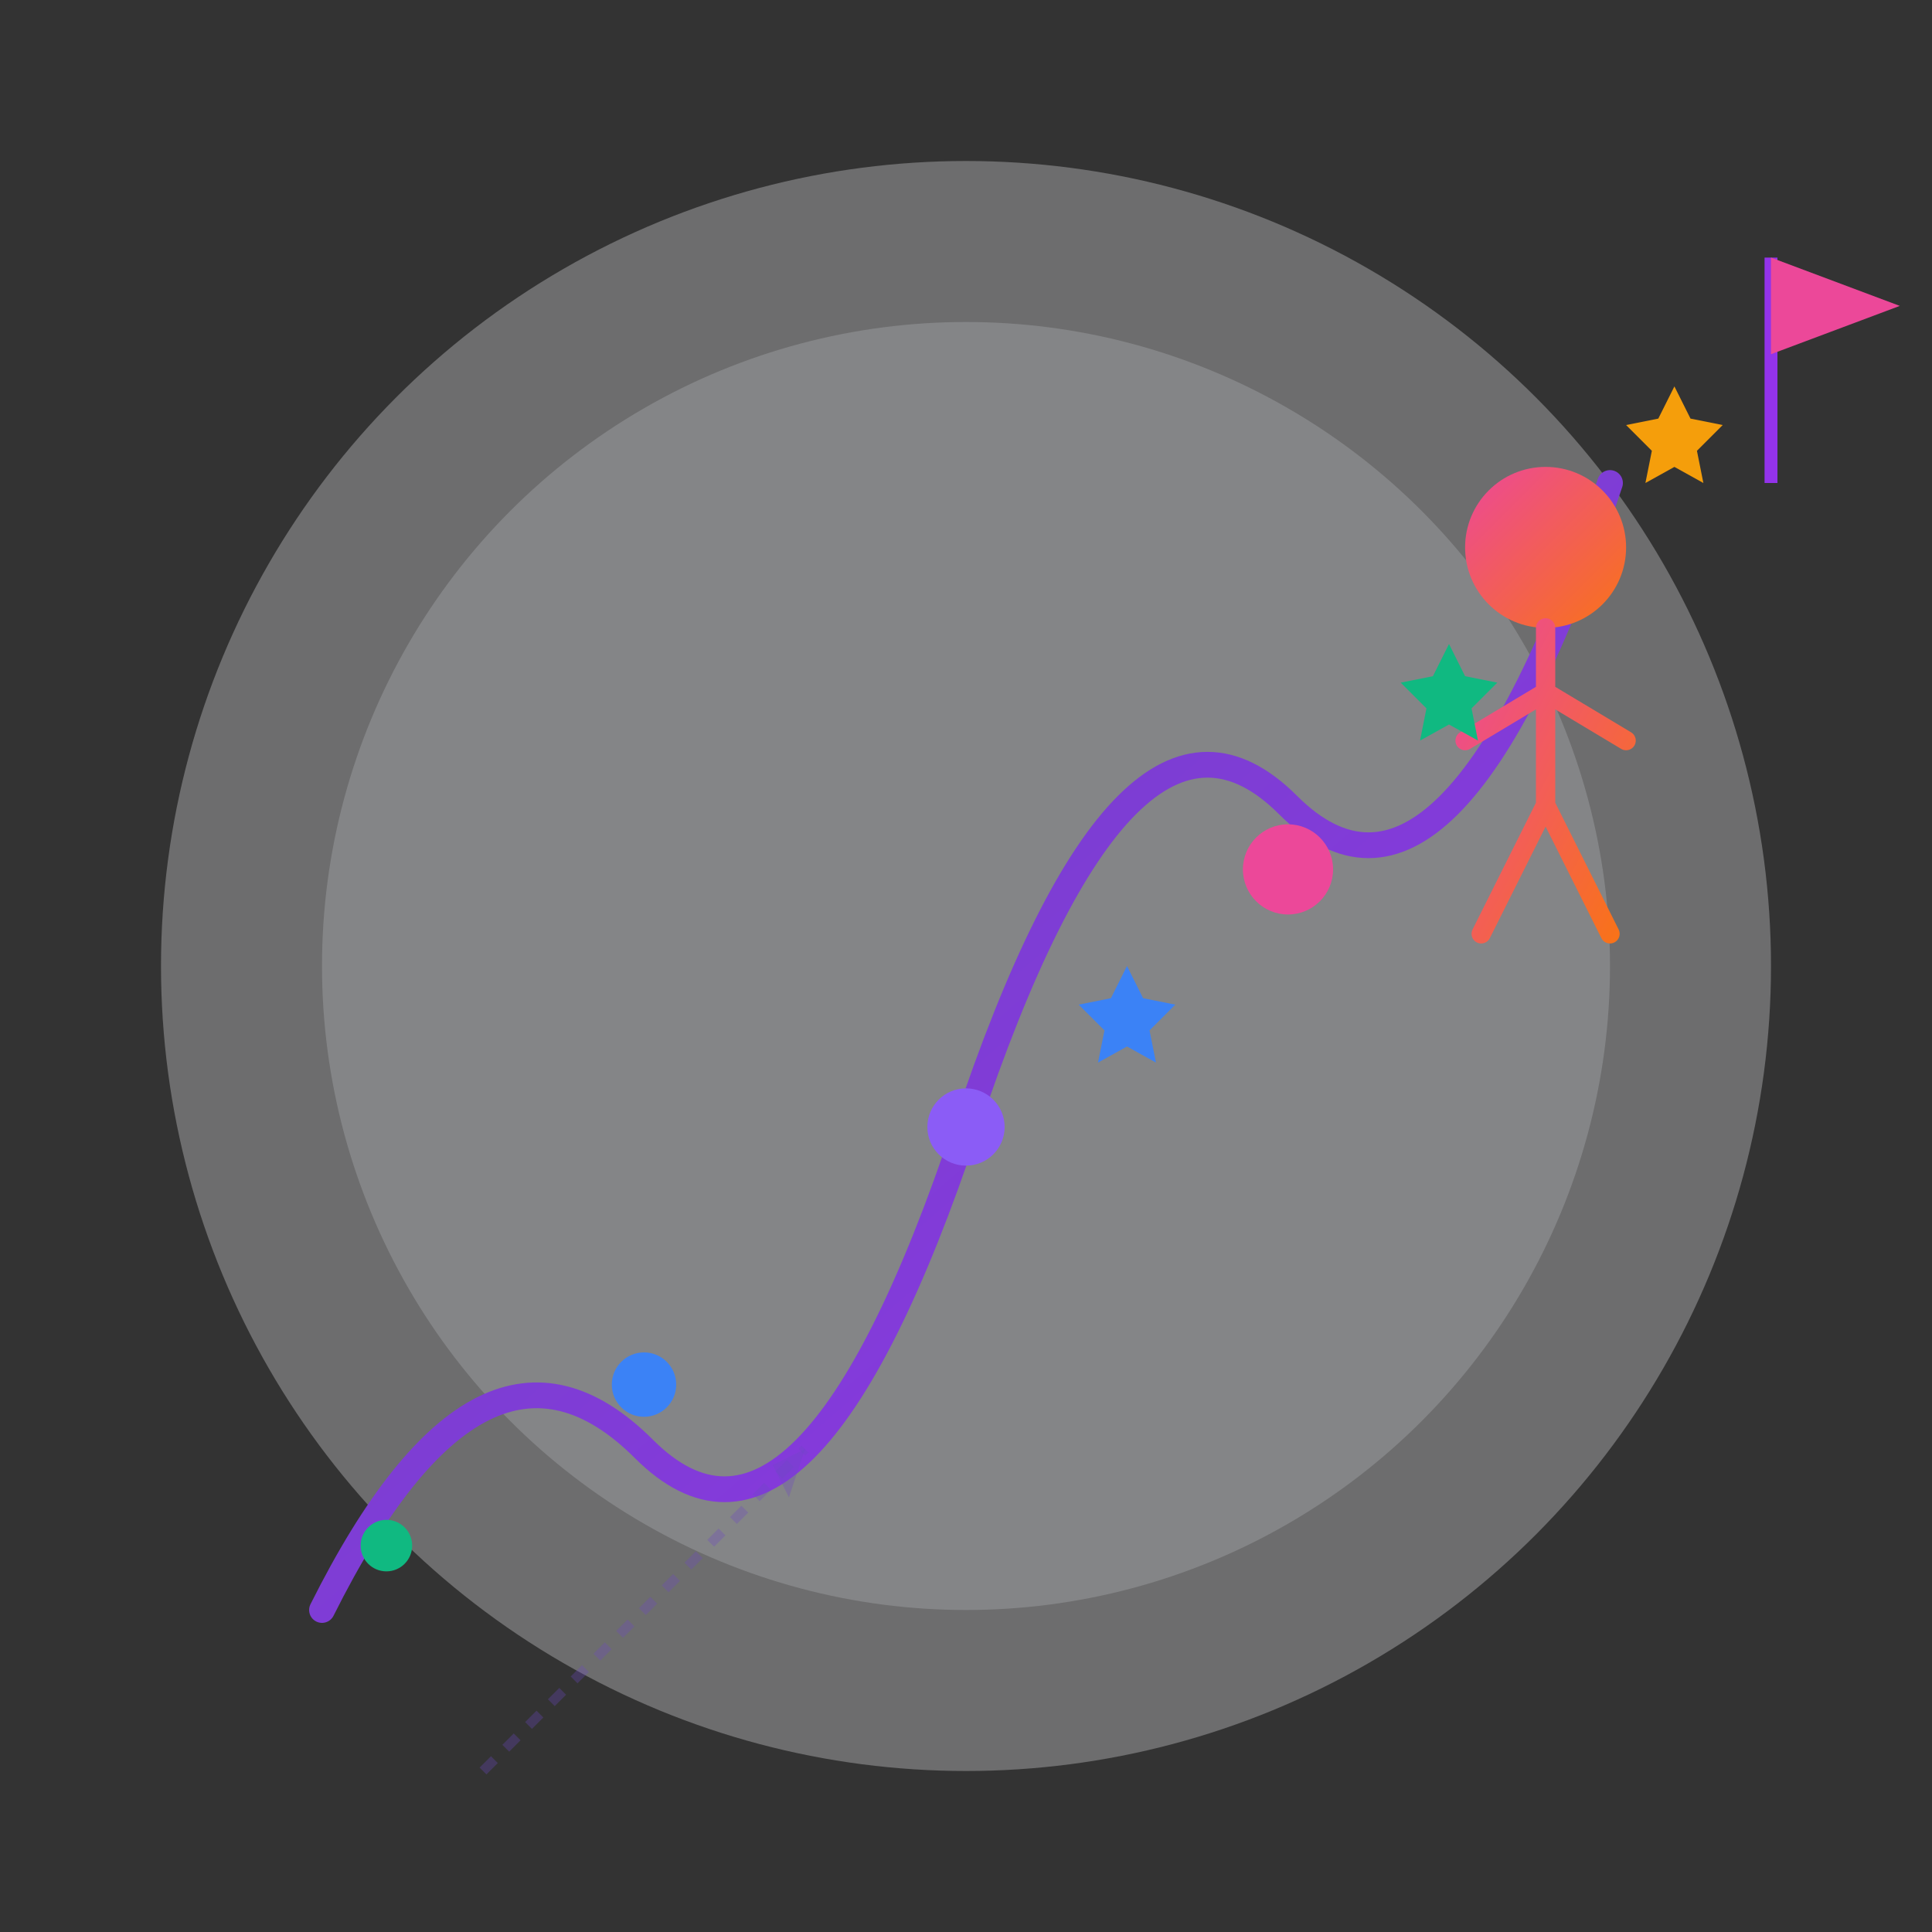 <svg width="600" height="600" viewBox="0 0 600 600" fill="none" xmlns="http://www.w3.org/2000/svg">
  <rect x="0" y="0" width="600" height="600" fill="#333333" stroke="none"/>
  <!-- Hero image: Personal Growth Journey -->
  <defs>
    <linearGradient id="grad1" x1="0%" y1="0%" x2="100%" y2="100%">
      <stop offset="0%" style="stop-color:#6B46C1;stop-opacity:1" />
      <stop offset="100%" style="stop-color:#9333EA;stop-opacity:1" />
    </linearGradient>
    <linearGradient id="grad2" x1="0%" y1="0%" x2="100%" y2="100%">
      <stop offset="0%" style="stop-color:#EC4899;stop-opacity:1" />
      <stop offset="100%" style="stop-color:#F97316;stop-opacity:1" />
    </linearGradient>
  </defs>
  
  <!-- Background circles -->
  <circle cx="300" cy="300" r="250" fill="#F3F4F6" opacity="0.3"/>
  <circle cx="300" cy="300" r="200" fill="#E5E7EB" opacity="0.2"/>
  
  <!-- Mountain path representing growth journey -->
  <path d="M 100 500 Q 150 400 200 450 T 300 350 T 400 250 T 500 150" stroke="url(#grad1)" stroke-width="8" fill="none" stroke-linecap="round"/>
  
  <!-- Person climbing -->
  <circle cx="480" cy="170" r="25" fill="url(#grad2)"/>
  <path d="M 480 195 L 480 250 M 480 215 L 455 230 M 480 215 L 505 230 M 480 250 L 460 290 M 480 250 L 500 290" stroke="url(#grad2)" stroke-width="6" stroke-linecap="round"/>
  
  <!-- Flag at peak -->
  <line x1="550" y1="80" x2="550" y2="150" stroke="#9333EA" stroke-width="4"/>
  <path d="M 550 80 L 590 95 L 550 110 Z" fill="#EC4899"/>
  
  <!-- Stars of achievement -->
  <path d="M 520 120 L 525 130 L 535 132 L 527 140 L 529 150 L 520 145 L 511 150 L 513 140 L 505 132 L 515 130 Z" fill="#F59E0B"/>
  <path d="M 450 200 L 455 210 L 465 212 L 457 220 L 459 230 L 450 225 L 441 230 L 443 220 L 435 212 L 445 210 Z" fill="#10B981"/>
  <path d="M 350 300 L 355 310 L 365 312 L 357 320 L 359 330 L 350 325 L 341 330 L 343 320 L 335 312 L 345 310 Z" fill="#3B82F6"/>
  
  <!-- Growth elements -->
  <circle cx="120" cy="480" r="8" fill="#10B981"/>
  <circle cx="200" cy="430" r="10" fill="#3B82F6"/>
  <circle cx="300" cy="350" r="12" fill="#8B5CF6"/>
  <circle cx="400" cy="270" r="14" fill="#EC4899"/>
  
  <!--励志箭头 -->
  <path d="M 150 550 L 250 450" stroke="#6B46C1" stroke-width="3" opacity="0.3" stroke-dasharray="5,5"/>
  <polygon points="250,450 240,455 245,465" fill="#6B46C1" opacity="0.3"/>
</svg>

